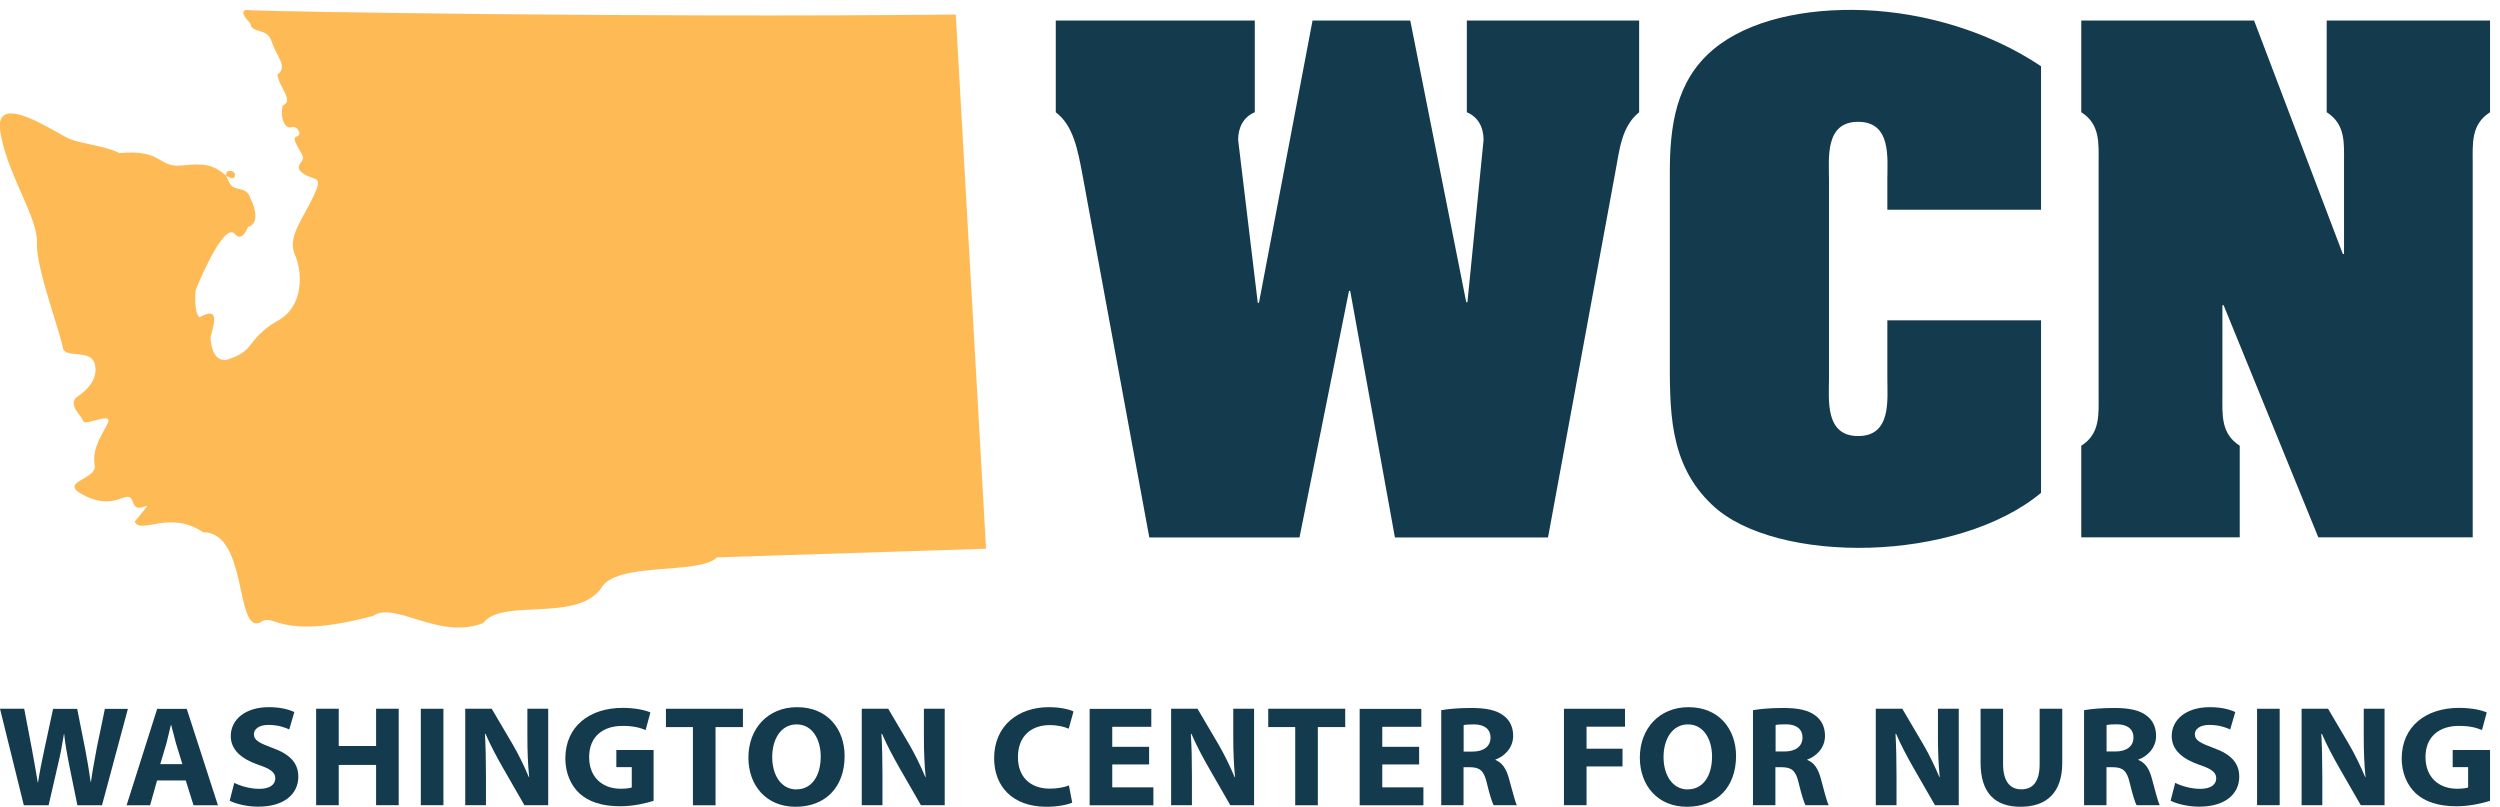 <svg version="1.1" xmlns="http://www.w3.org/2000/svg" xmlns:xlink="http://www.w3.org/1999/xlink" x="0px" y="0px" width="251px"
	 height="81px" viewBox="0 0 251 81" style="enable-background:new 0 0 251 81;" xml:space="preserve">
<style type="text/css">
	.st0{fill:#febb55;}
	.st1{fill:#133B4D;stroke:#133B4D;stroke-width:0;}
	.st2{fill:#133B4D;}
</style>
<defs>
</defs>
<g>
	<g>
		<g>
			<path class="st0" d="M13.52,52.37c0.64,1.35,3.46-1.22,6.88,1.07c4.52,0,3.17,10.24,5.74,9.05c1.47-1.08,1.72,1.91,11.3-0.65
				c2.24-1.53,6.63,2.45,11.06,0.72c1.92-2.53,9.24-0.06,11.81-3.43c1.39-2.81,9.96-1.37,11.66-3.17L99,55.09L95.96,1.46
				C64.01,1.78,27.71,1.17,25.18,1.03c-0.95-0.16-1.04,0.3-0.04,1.33c0.11,1.06,1.7,0.38,2.13,1.79c0.43,1.41,1.7,2.57,0.58,3.34
				c0.23,1.46,1.7,2.57,0.52,3.13c-0.25,1.39,0.27,2.33,0.89,2.15c0.62-0.18,1.14,0.77,0.52,0.94c-0.62,0.18,0.43,1.4,0.62,2.01
				c0.18,0.6-1.06,0.96,0.08,1.73c1.14,0.76,2.05,0.06,0.95,2.35c-1.1,2.29-2.59,4.04-1.82,5.78c0.77,1.75,0.93,5.21-1.78,6.65
				c-1.53,0.89-2.18,1.73-2.82,2.57c-0.64,0.84-1.89,1.2-1.89,1.2s-1.74,0.94-1.99-2.05c0.17-0.93,1.2-3.41-1.1-2.09
				c-0.6-0.48-0.39-2.73-0.39-2.73s2.67-6.69,3.87-5.72c0.79,1.08,1.39-0.63,1.39-0.63s1.51-0.22,0.23-2.91
				c-0.37-1.2-1.55-0.64-2.01-1.39c-0.46-0.74-0.64-1.34,0.04-1.32c0.68,0.01,0.64,1.34-0.56,0.38c-1.2-0.96-1.94-1.18-4.35-0.93
				c-2.4,0.26-1.87-1.65-6.26-1.24c-1.35-0.71-3.66-0.9-4.95-1.4c-1.29-0.51-7.64-5-7.02-0.81c0.62,4.2,3.83,8.74,3.69,11.19
				c-0.15,2.45,2.36,9.01,2.61,10.63c0.31,1,2.73,0.08,3.17,1.48c0.43,1.41-0.56,2.57-1.68,3.34c-1.12,0.76,0.35,1.87,0.54,2.47
				c0.19,0.6,3.25-1.17,2.38,0.4c-0.87,1.57-1.45,2.61-1.22,4.08c0.23,1.46-4.02,1.61-0.85,3.09c3.17,1.49,4.21-1,4.7,0.61
				C13.87,52.05,16.15,49.19,13.52,52.37L13.52,52.37z"/>
		</g>
	</g>
	<g>
		<g>
			<path class="st1" d="M147.28,2.06h17.29v9.21c-1.8,1.45-1.97,3.82-2.39,6l-6.76,36.69h-15.37l-4.49-24.76h-0.12l-4.97,24.76
				h-15.08l-6.76-36.69c-0.42-2.12-0.84-4.66-2.63-6V2.06h19.98v9.21c-1.14,0.48-1.67,1.52-1.67,2.78l1.97,16.35h0.12l5.38-28.34
				h9.81l5.62,28.28h0.12l1.62-16.29c0-1.27-0.54-2.3-1.68-2.78V2.06z"/>
			<path class="st1" d="M189.49,17.99c0-2.12,0.42-5.76-2.93-5.76c-3.35,0-2.93,3.63-2.93,5.76v20.04c0,2.12-0.42,5.75,2.93,5.75
				c3.35,0,2.93-3.63,2.93-5.75v-5.87h15.43v17.32c-4.13,3.45-10.77,5.33-17.23,5.51c-6.4,0.18-12.62-1.27-15.79-4.3
				c-4.43-4.18-4.25-9.63-4.25-15.32V17.32c0-4.66,0.6-9.21,4.37-12.36c3.47-2.91,9.15-4.18,15.19-3.94
				c6.1,0.25,12.57,2.18,17.71,5.63v14.41h-15.43V17.99z"/>
			<path class="st1" d="M235.22,25.5h0.12v-9.15c0-1.94,0.18-3.87-1.74-5.08V2.06H250v9.21c-1.92,1.21-1.74,3.15-1.74,5.08v37.6
				h-15.5l-9.51-23.31h-0.12v9.02c0,1.94-0.18,3.87,1.74,5.09v9.2h-15.91v-9.2c1.92-1.21,1.74-3.15,1.74-5.09V16.35
				c0-1.94,0.18-3.87-1.74-5.08V2.06h17.35L235.22,25.5z"/>
		</g>
	</g>
	<g>
		<path class="st2" d="M2.39,80.84L0,71.16h2.43l0.76,3.98c0.22,1.16,0.43,2.41,0.6,3.41h0.03c0.16-1.06,0.4-2.23,0.66-3.43
			l0.85-3.95h2.42l0.81,4.08c0.22,1.14,0.39,2.17,0.54,3.25h0.03c0.15-1.08,0.37-2.21,0.58-3.38l0.82-3.95h2.31l-2.6,9.68H7.77
			l-0.85-4.17c-0.19-0.98-0.36-1.88-0.48-2.99H6.42c-0.18,1.09-0.34,2.01-0.58,2.99l-0.96,4.17H2.39z"/>
		<path class="st2" d="M16.09,76.72l0.61-2.05c0.15-0.56,0.31-1.29,0.45-1.87h0.04c0.15,0.56,0.33,1.29,0.49,1.87l0.63,2.05H16.09z
			 M18.65,78.36l0.78,2.49h2.45l-3.13-9.68h-2.97l-3.07,9.68h2.36l0.7-2.49H18.65z"/>
		<path class="st2" d="M23.52,78.6c0.6,0.3,1.55,0.6,2.52,0.6c1.04,0,1.6-0.42,1.6-1.06c0-0.59-0.48-0.95-1.69-1.35
			c-1.67-0.58-2.78-1.47-2.78-2.89c0-1.65,1.45-2.9,3.81-2.9c1.15,0,1.97,0.21,2.57,0.49l-0.51,1.75c-0.39-0.19-1.12-0.46-2.09-0.46
			c-0.98,0-1.46,0.45-1.46,0.93c0,0.62,0.55,0.89,1.86,1.38c1.77,0.63,2.6,1.52,2.6,2.9c0,1.62-1.28,3-4.04,3
			c-1.15,0-2.28-0.3-2.85-0.6L23.52,78.6z"/>
		<path class="st2" d="M34.01,71.16v3.74h3.75v-3.74h2.27v9.68h-2.27V76.8h-3.75v4.04h-2.27v-9.68H34.01z"/>
		<path class="st2" d="M44.52,71.16v9.68h-2.27v-9.68H44.52z"/>
		<path class="st2" d="M46.71,80.84v-9.68h2.66l2.09,3.55c0.6,1.02,1.18,2.23,1.64,3.32h0.03c-0.13-1.28-0.18-2.59-0.18-4.05v-2.82
			h2.09v9.68h-2.39l-2.15-3.74c-0.6-1.05-1.27-2.29-1.75-3.42h-0.06c0.07,1.29,0.1,2.66,0.1,4.24v2.92H46.71z"/>
		<path class="st2" d="M65.63,80.4c-0.7,0.23-2.03,0.55-3.36,0.55c-1.83,0-3.16-0.45-4.09-1.29c-0.91-0.85-1.42-2.11-1.42-3.53
			c0.01-3.22,2.45-5.06,5.75-5.06c1.3,0,2.3,0.24,2.79,0.46l-0.48,1.77c-0.55-0.24-1.23-0.42-2.33-0.42c-1.9,0-3.34,1.03-3.34,3.13
			c0,2.01,1.31,3.18,3.18,3.18c0.51,0,0.92-0.06,1.1-0.13v-2.04h-1.55V75.3h3.74V80.4z"/>
		<path class="st2" d="M69.58,73h-2.72v-1.84h7.73V73h-2.75v7.85h-2.27V73z"/>
		<path class="st2" d="M79.96,79.26c-1.52,0-2.43-1.42-2.43-3.25c0-1.81,0.88-3.28,2.45-3.28c1.57,0,2.42,1.49,2.42,3.23
			c0,1.9-0.88,3.29-2.42,3.29H79.96z M79.88,81c2.94,0,4.92-1.91,4.92-5.1c0-2.67-1.69-4.9-4.77-4.9c-2.96,0-4.89,2.17-4.89,5.07
			c0,2.76,1.76,4.93,4.73,4.93H79.88z"/>
		<path class="st2" d="M86.52,80.84v-9.68h2.66l2.09,3.55c0.6,1.02,1.18,2.23,1.64,3.32h0.03c-0.13-1.28-0.18-2.59-0.18-4.05v-2.82
			h2.09v9.68h-2.39l-2.15-3.74c-0.6-1.05-1.27-2.29-1.75-3.42h-0.06c0.07,1.29,0.1,2.66,0.1,4.24v2.92H86.52z"/>
		<path class="st2" d="M107.65,80.58c-0.4,0.19-1.36,0.42-2.57,0.42c-3.48,0-5.27-2.1-5.27-4.87c0-3.3,2.45-5.13,5.49-5.13
			c1.18,0,2.07,0.23,2.48,0.43l-0.48,1.73c-0.45-0.19-1.09-0.36-1.91-0.36c-1.79,0-3.19,1.05-3.19,3.22c0,1.94,1.19,3.16,3.21,3.16
			c0.7,0,1.45-0.13,1.91-0.32L107.65,80.58z"/>
		<path class="st2" d="M115.37,76.75h-3.7v2.3h4.13v1.8h-6.4v-9.68h6.19v1.8h-3.92v2.01h3.7V76.75z"/>
		<path class="st2" d="M117.58,80.84v-9.68h2.65l2.09,3.55c0.6,1.02,1.18,2.23,1.64,3.32H124c-0.13-1.28-0.18-2.59-0.18-4.05v-2.82
			h2.09v9.68h-2.39l-2.15-3.74c-0.6-1.05-1.27-2.29-1.75-3.42h-0.06c0.08,1.29,0.11,2.66,0.11,4.24v2.92H117.58z"/>
		<path class="st2" d="M130.05,73h-2.72v-1.84h7.73V73h-2.75v7.85h-2.27V73z"/>
		<path class="st2" d="M142.48,76.75h-3.7v2.3h4.13v1.8h-6.4v-9.68h6.19v1.8h-3.92v2.01h3.7V76.75z"/>
		<path class="st2" d="M146.95,72.8c0.16-0.04,0.48-0.07,1.03-0.07c1.04,0,1.67,0.46,1.67,1.34c0,0.85-0.67,1.39-1.81,1.39h-0.89
			V72.8z M144.69,80.84h2.25v-3.81h0.67c0.94,0.01,1.37,0.33,1.66,1.55c0.28,1.19,0.54,1.98,0.69,2.26h2.33
			c-0.19-0.37-0.49-1.64-0.81-2.74c-0.25-0.89-0.64-1.52-1.34-1.8v-0.04c0.87-0.3,1.78-1.15,1.78-2.37c0-0.89-0.33-1.57-0.94-2.03
			c-0.72-0.56-1.76-0.78-3.25-0.78c-1.23,0-2.3,0.09-3.03,0.22V80.84z"/>
		<path class="st2" d="M157.02,71.16h6.13v1.8h-3.86v2.21h3.61v1.78h-3.61v3.89h-2.27V71.16z"/>
		<path class="st2" d="M169.45,79.26c-1.52,0-2.43-1.42-2.43-3.25c0-1.81,0.88-3.28,2.45-3.28s2.42,1.49,2.42,3.23
			c0,1.9-0.88,3.29-2.42,3.29H169.45z M169.37,81c2.94,0,4.93-1.91,4.93-5.1c0-2.67-1.69-4.9-4.77-4.9c-2.96,0-4.89,2.17-4.89,5.07
			c0,2.76,1.76,4.93,4.73,4.93H169.37z"/>
		<path class="st2" d="M176.01,71.3c0.73-0.13,1.8-0.22,3.03-0.22c1.49,0,2.54,0.22,3.25,0.78c0.61,0.46,0.94,1.14,0.94,2.03
			c0,1.22-0.91,2.07-1.78,2.37v0.04c0.7,0.27,1.09,0.9,1.34,1.8c0.31,1.11,0.61,2.37,0.81,2.74h-2.33c-0.15-0.27-0.4-1.06-0.69-2.26
			c-0.28-1.22-0.72-1.54-1.66-1.55h-0.67v3.81h-2.25V71.3z M178.27,75.45h0.9c1.13,0,1.8-0.54,1.8-1.39c0-0.88-0.63-1.34-1.67-1.34
			c-0.55,0-0.87,0.03-1.03,0.07V75.45z"/>
		<path class="st2" d="M188.33,80.84v-9.68h2.66l2.09,3.55c0.6,1.02,1.18,2.23,1.64,3.32h0.03c-0.13-1.28-0.18-2.59-0.18-4.05v-2.82
			h2.09v9.68h-2.39l-2.15-3.74c-0.6-1.05-1.27-2.29-1.75-3.42h-0.06c0.07,1.29,0.1,2.66,0.1,4.24v2.92H188.33z"/>
		<path class="st2" d="M201.11,71.16v5.56c0,1.68,0.67,2.53,1.82,2.53c1.2,0,1.85-0.8,1.85-2.53v-5.56h2.27v5.43
			c0,2.99-1.57,4.41-4.19,4.41c-2.54,0-4.01-1.36-4.01-4.44v-5.4H201.11z"/>
		<path class="st2" d="M209.25,71.3c0.73-0.13,1.8-0.22,3.03-0.22c1.49,0,2.54,0.22,3.25,0.78c0.61,0.46,0.94,1.14,0.94,2.03
			c0,1.22-0.91,2.07-1.78,2.37v0.04c0.7,0.27,1.09,0.9,1.34,1.8c0.31,1.11,0.61,2.37,0.81,2.74h-2.33c-0.15-0.27-0.4-1.06-0.69-2.26
			c-0.28-1.22-0.72-1.54-1.66-1.55h-0.67v3.81h-2.25V71.3z M211.5,75.45h0.89c1.13,0,1.81-0.54,1.81-1.39
			c0-0.88-0.63-1.34-1.67-1.34c-0.55,0-0.86,0.03-1.03,0.07V75.45z"/>
		<path class="st2" d="M218.39,78.6c0.6,0.3,1.55,0.6,2.52,0.6c1.04,0,1.6-0.42,1.6-1.06c0-0.59-0.48-0.95-1.69-1.35
			c-1.67-0.58-2.78-1.47-2.78-2.89c0-1.65,1.45-2.9,3.81-2.9c1.15,0,1.97,0.21,2.57,0.49l-0.51,1.75c-0.39-0.19-1.12-0.46-2.09-0.46
			c-0.98,0-1.46,0.45-1.46,0.93c0,0.62,0.55,0.89,1.86,1.38c1.78,0.63,2.6,1.52,2.6,2.9c0,1.62-1.28,3-4.04,3
			c-1.15,0-2.28-0.3-2.85-0.6L218.39,78.6z"/>
		<path class="st2" d="M228.88,71.16v9.68h-2.27v-9.68H228.88z"/>
		<path class="st2" d="M231.08,80.84v-9.68h2.66l2.09,3.55c0.6,1.02,1.18,2.23,1.64,3.32h0.03c-0.13-1.28-0.18-2.59-0.18-4.05v-2.82
			h2.09v9.68h-2.39l-2.15-3.74c-0.6-1.05-1.27-2.29-1.75-3.42h-0.06c0.07,1.29,0.1,2.66,0.1,4.24v2.92H231.08z"/>
		<path class="st2" d="M250,80.4c-0.7,0.23-2.03,0.55-3.36,0.55c-1.83,0-3.16-0.45-4.09-1.29c-0.91-0.85-1.42-2.11-1.42-3.53
			c0.02-3.22,2.45-5.06,5.75-5.06c1.3,0,2.3,0.24,2.79,0.46l-0.48,1.77c-0.55-0.24-1.22-0.42-2.33-0.42c-1.9,0-3.34,1.03-3.34,3.13
			c0,2.01,1.31,3.18,3.18,3.18c0.51,0,0.93-0.06,1.1-0.13v-2.04h-1.55V75.3H250V80.4z"/>
	</g>
</g>
</svg>
